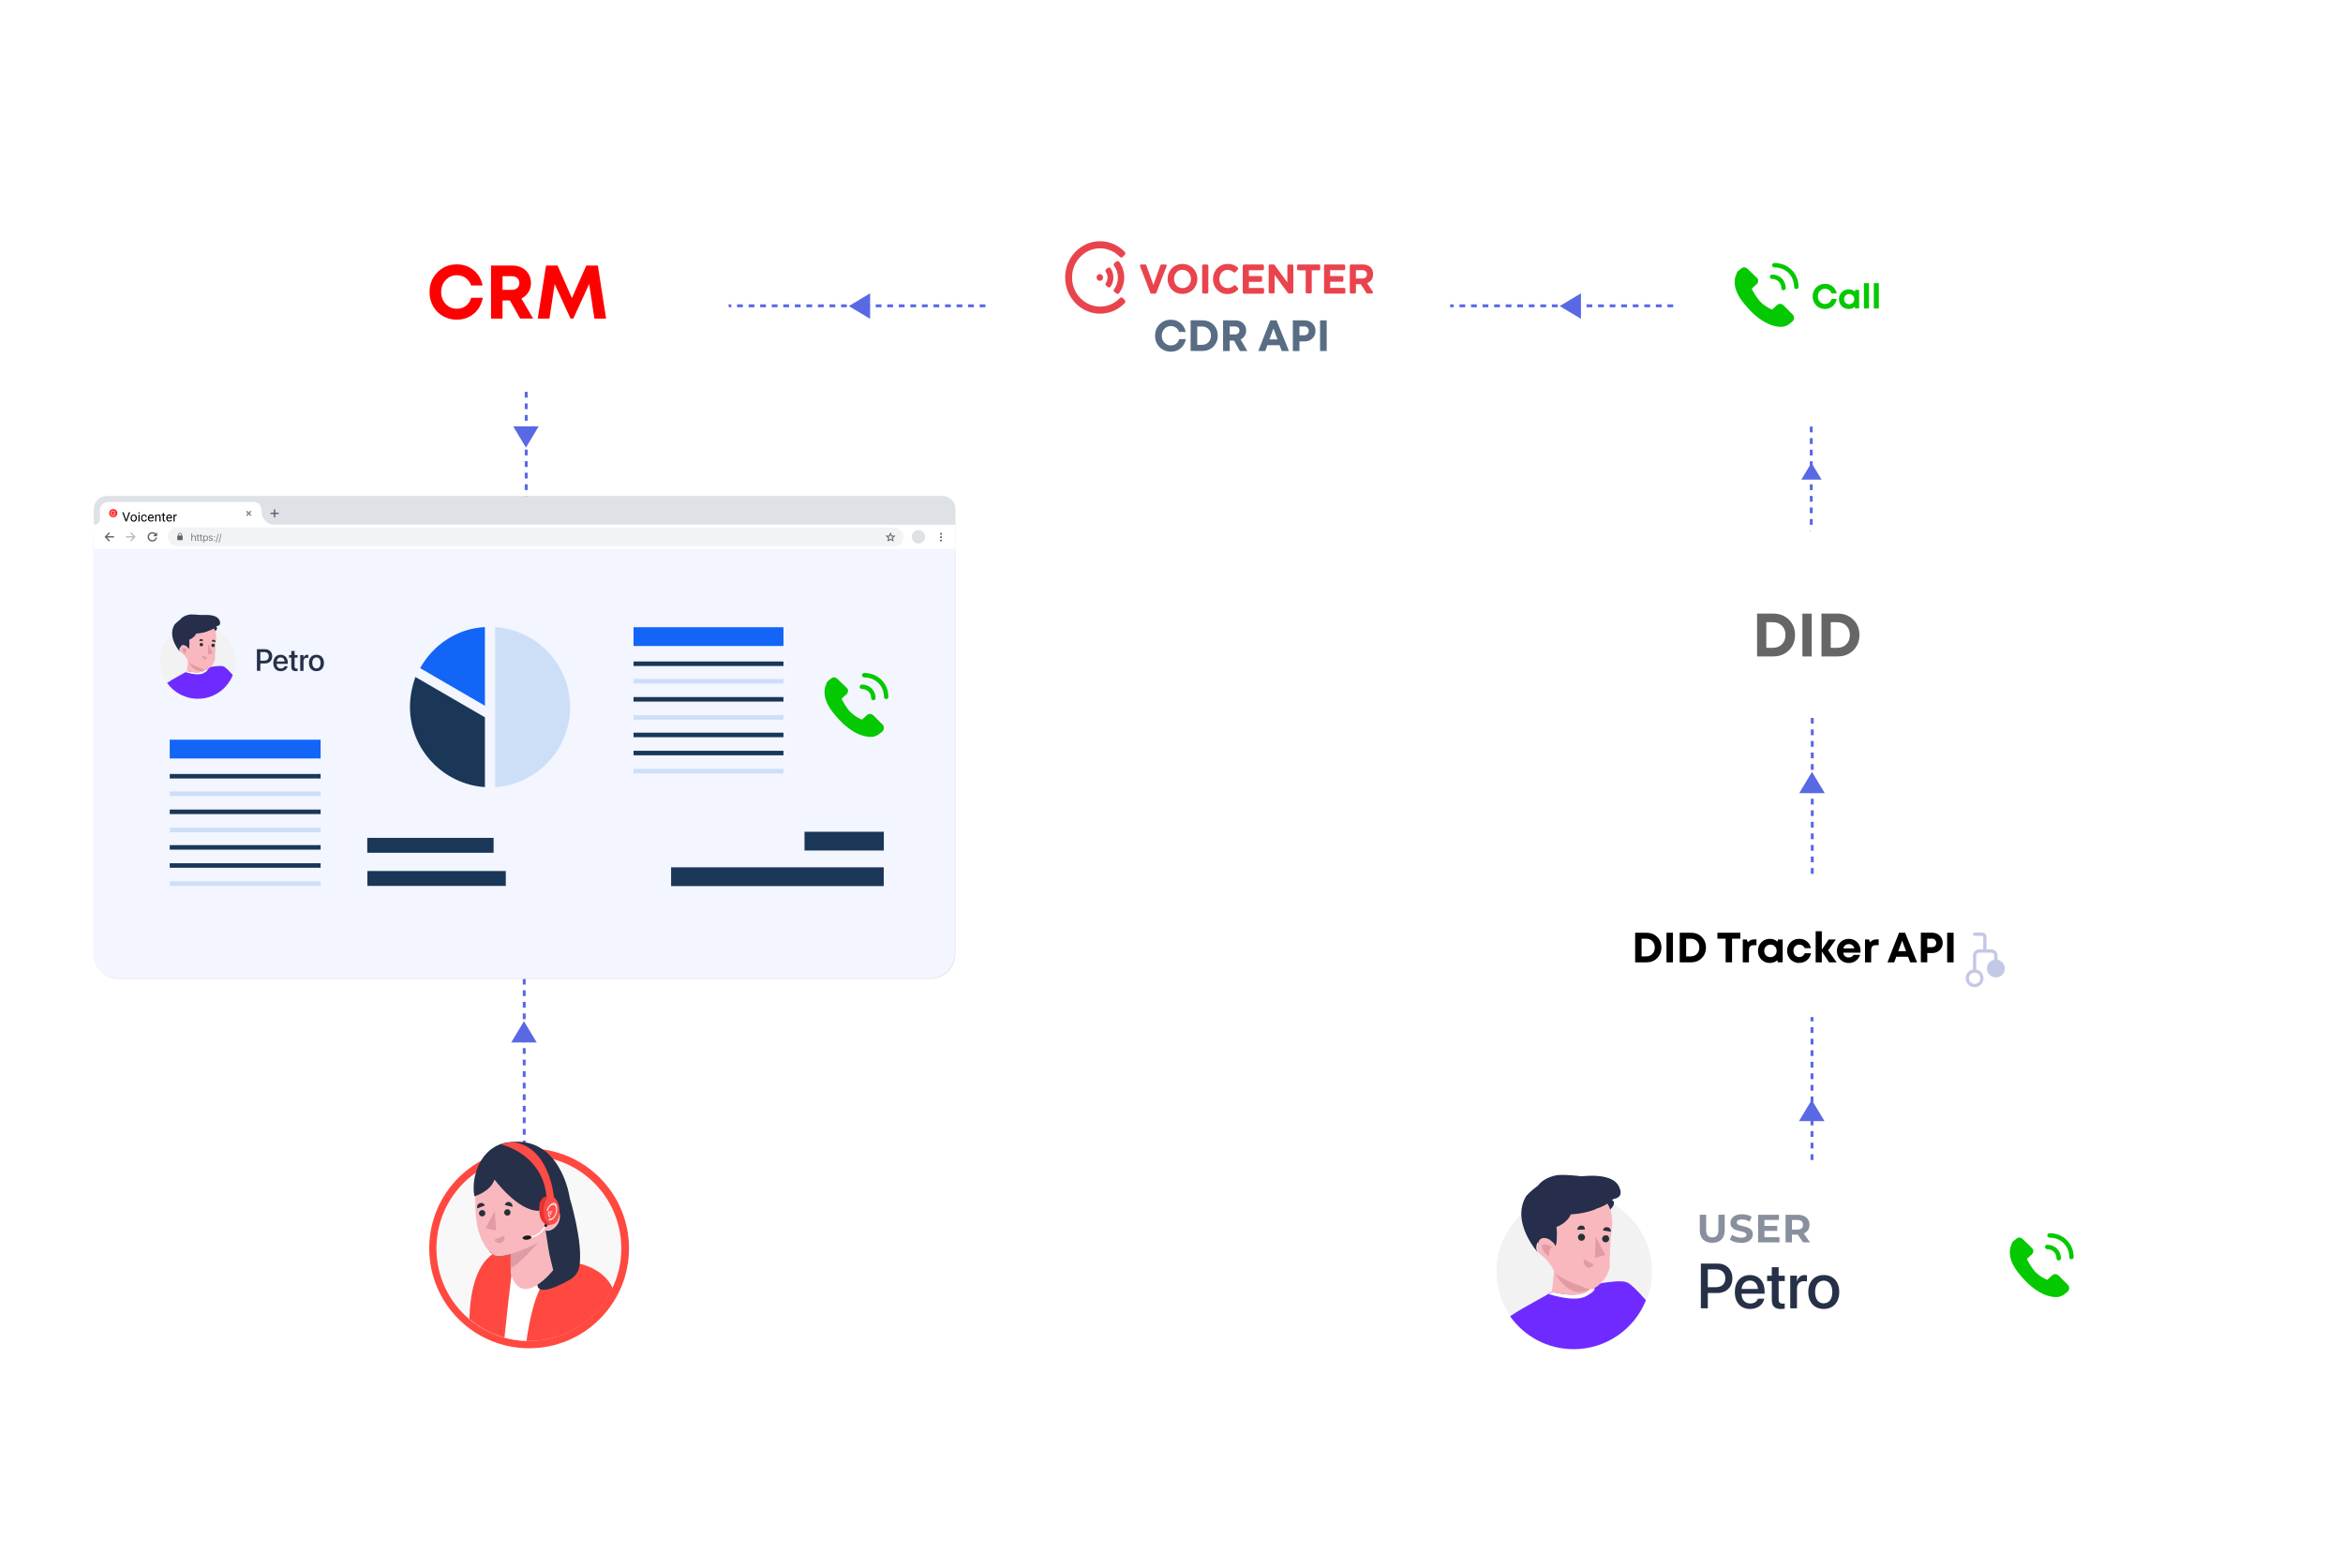 <?xml version="1.0" encoding="UTF-8"?>
<svg id="Layer_1" data-name="Layer 1" xmlns="http://www.w3.org/2000/svg" xmlns:xlink="http://www.w3.org/1999/xlink" viewBox="0 0 539.47 361.07">
  <defs>
    <style>
      .cls-1, .cls-2, .cls-3 {
        fill: none;
      }

      .cls-1, .cls-4 {
        stroke: #c3c8e6;
        stroke-linecap: round;
        stroke-linejoin: round;
        stroke-width: .75px;
      }

      .cls-5 {
        fill: #f3f5ff;
      }

      .cls-6 {
        fill: #f7e1e1;
      }

      .cls-7 {
        fill: #f2f2f2;
      }

      .cls-8 {
        fill: #f9f8f8;
      }

      .cls-9 {
        fill: #f9b8be;
      }

      .cls-10 {
        fill: #ff4940;
      }

      .cls-11 {
        fill: #ff2727;
      }

      .cls-12 {
        fill: #e9444d;
      }

      .cls-13, .cls-14, .cls-15, .cls-16, .cls-17, .cls-18, .cls-19 {
        fill: #fff;
      }

      .cls-20 {
        fill: #f1f3f4;
      }

      .cls-21 {
        fill: red;
      }

      .cls-22 {
        fill: #fd9291;
      }

      .cls-23 {
        fill: #e8342f;
      }

      .cls-24 {
        fill: #fd4b47;
      }

      .cls-25 {
        fill: #666;
      }

      .cls-26 {
        fill: #babcbe;
      }

      .cls-27 {
        fill: #cddff7;
      }

      .cls-28 {
        fill: #dee1e6;
      }

      .cls-29 {
        fill: #e09ba5;
      }

      .cls-30 {
        fill: #1265f6;
      }

      .cls-31 {
        fill: #415875;
      }

      .cls-32, .cls-33 {
        fill: #04c900;
      }

      .cls-34, .cls-35 {
        fill: #1b1819;
      }

      .cls-36 {
        fill: #1a3757;
      }

      .cls-37 {
        fill: #6f2bff;
      }

      .cls-38 {
        fill: #888f9d;
      }

      .cls-39 {
        fill: #263238;
      }

      .cls-40 {
        fill: #263049;
      }

      .cls-41 {
        fill: #263148;
      }

      .cls-42 {
        fill: #341603;
      }

      .cls-43 {
        fill: #262e4b;
      }

      .cls-44 {
        fill: #5969e4;
      }

      .cls-45, .cls-46 {
        fill: #5f6368;
      }

      .cls-47 {
        fill: #787b80;
      }

      .cls-48 {
        fill: rgba(95, 99, 104, .8);
      }

      .cls-35 {
        isolation: isolate;
        opacity: .2;
      }

      .cls-2 {
        stroke: #fff;
        stroke-miterlimit: 10;
        stroke-width: .32px;
      }

      .cls-3 {
        stroke: #5969e4;
        stroke-dasharray: 0 0 1.33 1.33;
        stroke-width: .67px;
      }

      .cls-49 {
        filter: url(#drop-shadow-1);
      }

      .cls-14 {
        filter: url(#drop-shadow-5);
      }

      .cls-15 {
        filter: url(#drop-shadow-7);
      }

      .cls-16 {
        filter: url(#drop-shadow-4);
      }

      .cls-17 {
        filter: url(#drop-shadow-6);
      }

      .cls-18 {
        filter: url(#drop-shadow-2);
      }

      .cls-19 {
        filter: url(#drop-shadow-3);
      }

      .cls-50 {
        opacity: .73;
      }

      .cls-46, .cls-33 {
        fill-rule: evenodd;
      }

      .cls-4 {
        fill: #c3c8e6;
      }
    </style>
    <filter id="drop-shadow-1" filterUnits="userSpaceOnUse">
      <feOffset dx="0" dy="0"/>
      <feGaussianBlur result="blur" stdDeviation="9"/>
      <feFlood flood-color="#110101" flood-opacity=".18"/>
      <feComposite in2="blur" operator="in"/>
      <feComposite in="SourceGraphic"/>
    </filter>
    <filter id="drop-shadow-2" filterUnits="userSpaceOnUse">
      <feOffset dx="0" dy="0"/>
      <feGaussianBlur result="blur-2" stdDeviation="9"/>
      <feFlood flood-color="#110101" flood-opacity=".18"/>
      <feComposite in2="blur-2" operator="in"/>
      <feComposite in="SourceGraphic"/>
    </filter>
    <filter id="drop-shadow-3" filterUnits="userSpaceOnUse">
      <feOffset dx="0" dy="0"/>
      <feGaussianBlur result="blur-3" stdDeviation="9"/>
      <feFlood flood-color="#110101" flood-opacity=".18"/>
      <feComposite in2="blur-3" operator="in"/>
      <feComposite in="SourceGraphic"/>
    </filter>
    <filter id="drop-shadow-4" filterUnits="userSpaceOnUse">
      <feOffset dx="0" dy="0"/>
      <feGaussianBlur result="blur-4" stdDeviation="5"/>
      <feFlood flood-color="#110101" flood-opacity=".16"/>
      <feComposite in2="blur-4" operator="in"/>
      <feComposite in="SourceGraphic"/>
    </filter>
    <filter id="drop-shadow-5" filterUnits="userSpaceOnUse">
      <feOffset dx="0" dy="0"/>
      <feGaussianBlur result="blur-5" stdDeviation="5"/>
      <feFlood flood-color="#110101" flood-opacity=".16"/>
      <feComposite in2="blur-5" operator="in"/>
      <feComposite in="SourceGraphic"/>
    </filter>
    <filter id="drop-shadow-6" filterUnits="userSpaceOnUse">
      <feOffset dx="0" dy="0"/>
      <feGaussianBlur result="blur-6" stdDeviation="9"/>
      <feFlood flood-color="#110101" flood-opacity=".18"/>
      <feComposite in2="blur-6" operator="in"/>
      <feComposite in="SourceGraphic"/>
    </filter>
    <filter id="drop-shadow-7" filterUnits="userSpaceOnUse">
      <feOffset dx="0" dy="0"/>
      <feGaussianBlur result="blur-7" stdDeviation="5"/>
      <feFlood flood-color="#110101" flood-opacity=".16"/>
      <feComposite in2="blur-7" operator="in"/>
      <feComposite in="SourceGraphic"/>
    </filter>
  </defs>
  <g>
    <path class="cls-3" d="M226.9,70.41h-87.34"/>
    <path class="cls-44" d="M200.34,73.41l-4.9-2.94,4.9-2.94v5.88Z"/>
  </g>
  <g>
    <path class="cls-3" d="M417.27,209.17v-46.02"/>
    <path class="cls-44" d="M414.27,182.61l2.94-4.9,2.94,4.9h-5.88Z"/>
  </g>
  <g>
    <path class="cls-3" d="M390.57,70.41h-87.34"/>
    <path class="cls-44" d="M364.01,73.41l-4.9-2.94,4.9-2.94v5.88Z"/>
  </g>
  <g>
    <path class="cls-3" d="M417.04,131.47v-51.97"/>
    <path class="cls-44" d="M419.41,110.43l-2.33-3.88-2.33,3.88h4.66Z"/>
  </g>
  <g>
    <path class="cls-3" d="M121.16,71.6v87.34"/>
    <path class="cls-44" d="M118.16,98.16l2.94,4.9,2.94-4.9h-5.88Z"/>
  </g>
  <g>
    <path class="cls-3" d="M120.7,266.58V134.69"/>
    <path class="cls-44" d="M117.7,240.02l2.94-4.9,2.94,4.9h-5.88Z"/>
  </g>
  <g>
    <path class="cls-3" d="M417.21,277.72v-48.04"/>
    <path class="cls-44" d="M414.21,258.13l2.94-4.9,2.94,4.9h-5.88Z"/>
  </g>
  <g>
    <circle class="cls-10" cx="121.83" cy="287.42" r="23"/>
    <g>
      <path class="cls-8" d="M143.06,287.44c0,3.28-.74,6.39-2.06,9.15-3.42,7.19-10.74,12.15-19.22,12.15-.23,0-.45,0-.67-.01-1.74-.05-3.44-.32-5.05-.76-3.01-.84-5.75-2.32-8.07-4.29-4.59-3.91-7.5-9.73-7.5-16.24,0-7.21,3.58-13.59,9.07-17.44,3.2-2.26,7.05-3.65,11.22-3.85h0c.33-.01,.66-.02,.99-.02,.73,0,1.46,.04,2.18,.11,1.17,.12,2.31,.34,3.42,.64h0c9.03,2.46,15.68,10.73,15.68,20.56Z"/>
      <path class="cls-10" d="M141.09,296.59c-3.42,7.19-10.74,12.15-19.22,12.15-.23,0-.45,0-.67-.01-1.74-.05-3.44-.32-5.05-.76-3.01-.84-5.75-2.32-8.07-4.29,.14-5.68,1.29-12.13,5.36-14.95h0c.32-.24,.67-.43,1.03-.61l3.2,.47,.27,.04h.11s.29,.06,.29,.06l1.07,.15,.48,.08,.97,.14,.34,.05,3.56,.52,1.94,.29,.13,.02,3.88,.57s1.21,.04,2.85,.46c2.46,.62,5.88,2.12,7.51,5.62Z"/>
      <path class="cls-13" d="M125.52,294.86c-.43,.5-.83,1.15-1.21,1.9-1.37,2.74-2.37,7.02-3.11,11.98-1.74-.05-3.44-.32-5.05-.76,.57-5.58,1.16-10.66,1.62-14.5,.02-.15,.04-.3,.05-.45h0c.05-.41,.1-.8,.15-1.17,.15-1.24,.28-2.3,.39-3.16,0-.04,0-.08,.02-.13,0-.03,0-.05,0-.08,.09-.69,.15-1.24,.2-1.62,.05-.39,.08-.59,.08-.59l.3,.38,.83,1.04,.18,.22,.91,1.14,.17,.22,2.44,3.05,.57,.71h0s1.29,1.61,1.29,1.61l.17,.21Z"/>
      <path class="cls-40" d="M131.19,275.83s3.18,10.44,2.2,15.8c-.11,.61-.36,1.19-.72,1.7-.36,.51-.83,.93-1.37,1.24-2.35,1.36-7.35,3.9-7.59,1.24-.33-3.49,3.42-10.47,.94-19.52-2.48-9.05,6.55-.46,6.55-.46Z"/>
      <path class="cls-42" d="M112.68,288.12c.61,.65,1.17,.98,1.52,1.07,.69,.19,2.06-.07,3.41-.44v2.24s0,.6,0,.6l-.04,1.48c.46-.14,.93-.29,1.34-.42,.72-.25,1.22-.45,1.22-.45l-.55-5.96-.1-1.07-6.95,2.16c.05-.01,.1,.25,.15,.79Z"/>
      <path class="cls-9" d="M117.57,293.13c2.52,8.58,9.8-.69,9.8-.69l-.02-.11-.28-1.15-.5-2.03-.97-3.91-.02-.11v-.05s-.5-1.98-.5-1.98l-1.18,.66-4.27,2.46-.2,.09-1.82,1.06v.05s-.01,.17-.01,.17v.33s0,.77,0,.77v2.24s0,.6,0,.6l-.04,1.48,.02,.11Z"/>
      <path class="cls-35" d="M118.32,286.26s-.85-.44-1.47,.01h1.47Z"/>
      <path class="cls-9" d="M112.68,288.12c.62,.65,1.17,.98,1.52,1.07,.69,.19,2.06-.07,3.41-.44,.62-.17,1.29-.36,1.81-.51l-.57,4.42-.03,.12,8.14-.8-.43-2.81-.91-5.86s.95,.4,2.11-.65c1.53-1.39,1.62-3.75,.16-4.84-.9-.7-3.25-.74-3.78,1.33,0,0,.6-6.79-3.34-8.54-3.99-1.74-8.91,1.83-9.59,0-1.25,.9-2.25,3.33-1.52,10.23,.47,3.84,1.88,6.08,3.04,7.28Z"/>
      <path class="cls-39" d="M116.09,279.21c.01,.14,.07,.28,.15,.39,.09,.11,.21,.2,.34,.24,.14,.05,.28,.05,.42,.02,.14-.04,.26-.11,.36-.22,.1-.11,.16-.24,.18-.38,.02-.14,0-.28-.06-.42-.06-.13-.15-.24-.27-.32-.12-.08-.26-.12-.4-.11-.1,0-.2,.03-.29,.07-.09,.04-.17,.1-.24,.18-.07,.07-.12,.16-.15,.26-.03,.09-.05,.19-.04,.29Z"/>
      <path class="cls-29" d="M116.07,284.51l-2.22,.92c.12,.29,.35,.53,.64,.66,.29,.13,.62,.14,.91,.03,.3-.12,.54-.36,.67-.66,.13-.3,.13-.64,0-.94Z"/>
      <path class="cls-39" d="M109.9,278.22l1.73-.66c-.04-.11-.1-.22-.17-.31-.08-.09-.17-.16-.28-.21-.11-.05-.22-.08-.34-.08-.12,0-.24,.02-.35,.06-.12,.04-.23,.1-.32,.18-.1,.08-.17,.18-.23,.29-.05,.11-.09,.23-.09,.36,0,.12,.01,.25,.06,.37Z"/>
      <path class="cls-39" d="M118.01,277.86l-1.77-.42c.02-.12,.06-.23,.13-.33,.07-.1,.15-.19,.25-.25,.1-.07,.21-.11,.33-.13,.12-.02,.24-.01,.35,.02,.23,.07,.43,.23,.56,.43,.13,.21,.18,.45,.15,.69Z"/>
      <path class="cls-39" d="M110.29,279.4c.01,.14,.07,.28,.15,.39,.09,.11,.21,.2,.34,.24,.14,.05,.28,.05,.42,.02,.14-.04,.26-.11,.36-.22,.1-.11,.16-.24,.18-.38,.02-.14,0-.29-.06-.42-.06-.13-.15-.24-.27-.32-.12-.08-.26-.12-.4-.11-.1,0-.2,.03-.29,.07-.09,.04-.17,.1-.24,.18-.07,.07-.12,.16-.15,.26-.03,.09-.05,.19-.04,.29Z"/>
      <path class="cls-29" d="M113.94,278.81l.26,4.48-2.39-.52,2.13-3.96Z"/>
      <path class="cls-29" d="M117.55,288.73s6.28-1.97,7.04-3.38c0,0-4.9,5.75-7.02,6.65l-.03-3.27Z"/>
      <path class="cls-2" d="M125.91,281.61s-1.11,3.24-4.4,3.27"/>
      <path class="cls-34" d="M126.11,281.46h-.49s-.34,.84-.34,.84l.46,.27,.52-.7-.15-.42Z"/>
      <path class="cls-34" d="M120.34,285.06c-.03-.27,.4-.53,.96-.59,.56-.06,1.03,.11,1.06,.37,.03,.26-.4,.53-.96,.59-.56,.06-1.04-.11-1.06-.37Z"/>
      <path class="cls-40" d="M113.85,271.56s5.31,7.24,10.13,7.21l7.21-2.94s-2.02-14.87-14.51-12.77c-6.14,1.03-8.31,8.04-7.45,12.38,0,0,3.73-1.07,4.63-3.87Z"/>
      <path class="cls-24" d="M125.53,276.47c-.67,1.31-.51,3.34,.27,4.56,.83,1.21,2.01,1.14,2.62-.17,.62-1.31,.51-3.34-.27-4.56-.77-1.21-1.95-1.14-2.62,.17Z"/>
      <path class="cls-23" d="M124.35,280.1v-.11c-.07-.17-.11-.35-.12-.53l-.02-.16-.05-.43v-.11c-.03-.16,0-.38-.02-.54v-.11c-.02-.11,.03-.17,.02-.27,0-.05,.04-.17,.03-.22v-.05s-.01-.05-.01-.05c-.01-.11,.04-.17,.03-.27,0-.05,.04-.17,.03-.22v-.05c-.01-.05,.04-.06,.04-.11,0-.05,.04-.11,.09-.17,.05-.06,.04-.11,.09-.17l.05-.06,.05-.06c.05-.06,.04-.11,.09-.12,0-.05,.05-.06,.04-.11l.05-.06,.1-.12s.01,0,.02,0c0,0,.01,0,.02-.01,0,0,0-.01,0-.02,0,0,0-.01,0-.02l.05-.06s.06-.08,.1-.12h.05s.06-.08,.1-.12h.05c.05-.01,.1-.07,.15-.08h.05s.05-.01,.05-.01l.27-.03,1.02-.05-.27,.03h-.05c-.05,.01-.1,.07-.15,.08h-.05s-.01,0-.02,.01c0,0-.01,0-.02,.01,0,0,0,.01,0,.02,0,0,0,.01,0,.02-.05,0-.05,.06-.1,.06,0,0-.01,0-.02,0,0,0-.01,0-.02,.01,0,0,0,.01,0,.02,0,0,0,.01,0,.02-.05,0-.05,.06-.1,.12l-.05,.06-.14,.18c-.05,.06-.1,.12-.09,.17-.05,.06-.09,.17-.14,.23-.09,.17-.13,.34-.22,.51-.04,.17-.07,.33-.1,.55v.05c-.03,.17-.01,.33-.05,.49v.11c-.01,.18-.01,.36,.01,.54v.11s.06,.43,.06,.43l.02,.16c.02,.16,.09,.37,.11,.53v.11c.08,.15,.09,.26,.16,.42,0,.04,.03,.08,.06,.1,.07,.16,.16,.32,.26,.46,.15,.25,.37,.45,.62,.59,.25,.14,.54,.21,.83,.21l-1.08,.14c-.48,.05-.94-.28-1.39-.88-.07-.15-.19-.3-.26-.46-.01-.04-.03-.08-.07-.1-.03-.16-.08-.32-.16-.47Z"/>
      <path class="cls-24" d="M126.56,279.65l.23,.08-.23-.08Z"/>
      <path class="cls-24" d="M126.55,280.57l-.22-.08h-.05s.22,.09,.22,.09c0,0,.05-.06,.05,0Z"/>
      <path class="cls-24" d="M126.5,280.58l-.22-.08-.05,.06,.22,.08s0-.01,0-.02c0,0,0-.01,0-.02,0,0,0-.01,.02-.01,0,0,.01,0,.02,0Z"/>
      <path class="cls-24" d="M126.45,280.64l-.22-.03-.04,.11,.23,.08,.04-.17Z"/>
      <path class="cls-24" d="M126.41,280.8l-.23-.08c-.05,.06,.01,.11,.02,.16l.23,.08s-.02-.02-.03-.03c0-.01-.01-.03-.02-.04,0-.02,0-.03,0-.05,0-.01,.01-.03,.03-.04Z"/>
      <path class="cls-24" d="M126.3,280.22l.23,.08-.23-.08Z"/>
      <path class="cls-6" d="M127.01,278.8c-.06,.08-.09,.18-.08,.28,.01,.11,.07,.1,.17,.04,.06-.08,.09-.18,.08-.28-.01-.11-.07-.1-.17-.04Z"/>
      <path class="cls-6" d="M126.63,278.78s-.04,.07-.04,.11c-.07,.33-.03,.7,.2,.84h.05s.05-.06,.05-.06l.04-.11v-.11s-.02-.05-.02-.05c-.06-.07-.1-.16-.12-.25-.02-.09-.02-.19,0-.28v-.05s-.07-.05-.07-.05h-.11Z"/>
      <path class="cls-6" d="M126.25,278.77s-.04,.07-.04,.11c-.08,.28-.09,.58-.02,.86,.08,.26,.16,.47,.33,.56h.05s.05-.06,.05-.06l.04-.11v-.11s-.02-.05-.02-.05c-.07-.04-.13-.1-.17-.17-.04-.07-.07-.15-.08-.23-.04-.22-.03-.44,.04-.65v-.05s-.07-.05-.07-.05l-.11-.04h0Z"/>
      <path class="cls-22" d="M126.69,277.27l-.23-.08,.23,.08Z"/>
      <path class="cls-24" d="M125.93,278.75l-.17-.09,.06,.05,.22,.03h-.11Z"/>
      <path class="cls-6" d="M126.69,277.32c-.37,.35-.64,.79-.78,1.27-.05,.06,.01,.11,.02,.16l.11,.04h.05s.05-.06,.05-.06c.12-.38,.32-.74,.59-1.03,.54-.49,1.15-.34,1.28,.4,.13,.74-.14,1.74-.73,2.23-.3,.25-.56,.33-.78,.24h-.05s-.05,.06-.05,.06l-.04,.17c-.05,.06,.01,.11,.02,.16,.18,.04,.36,.02,.54-.03,.17-.06,.33-.16,.45-.29,.36-.36,.63-.8,.78-1.29,.15-.48,.19-1,.11-1.5-.1-.96-.83-1.21-1.56-.54h0Z"/>
      <path class="cls-24" d="M127.56,275.82s-.89-12.01-9.71-12.91l-2.63,.53s10.18,2.13,10.67,12.91l1.67-.53Z"/>
    </g>
  </g>
  <g>
    <path class="cls-28" d="M21.6,117.17c0-1.65,1.34-2.98,2.98-2.98H217.01c1.65,0,2.98,1.34,2.98,2.98v102.46c0,3.17-2.57,5.75-5.75,5.75H27.34c-3.17,0-5.75-2.57-5.75-5.75V117.17Z"/>
    <path class="cls-5" d="M21.44,124.5c0-1.65,1.34-2.98,2.98-2.98H216.89c1.65,0,2.98,1.34,2.98,2.98v94.99c0,3.17-2.57,5.75-5.75,5.75H27.19c-3.17,0-5.75-2.57-5.75-5.75V124.5Z"/>
    <path class="cls-45" d="M63.37,117.27h-.31v.77h-.77v.31h.77v.77h.31v-.77h.78v-.31h-.78v-.77Z"/>
    <path class="cls-13" d="M21.6,120.82c.79,0,1.43-.64,1.43-1.43v-1.96c0-1.03,.84-1.86,1.87-1.86H58.36c1.03,0,1.87,.84,1.87,1.86v.4c0,1.65,1.34,2.98,2.98,2.98H220v5.56H21.6v-5.56Z"/>
    <path class="cls-45" d="M216.9,122.91c0,.13-.1,.23-.23,.23s-.23-.1-.23-.23,.1-.23,.23-.23,.23,.1,.23,.23Z"/>
    <path class="cls-45" d="M216.9,123.68c0,.13-.1,.23-.23,.23s-.23-.1-.23-.23,.1-.23,.23-.23,.23,.1,.23,.23Z"/>
    <path class="cls-45" d="M216.66,124.68c.13,0,.23-.1,.23-.23s-.1-.23-.23-.23-.23,.1-.23,.23,.1,.23,.23,.23Z"/>
    <ellipse class="cls-28" cx="211.47" cy="123.6" rx="1.55" ry="1.54"/>
    <rect class="cls-20" x="38.65" y="121.44" width="169.42" height="4.32" rx="2.16" ry="2.16"/>
    <path class="cls-46" d="M205.04,122.52l.32,.79h.84l-.63,.59,.21,.78-.74-.39-.74,.39,.21-.78-.63-.59h.84l.32-.79Zm0,.6l-.16,.41h-.45l.34,.31-.11,.42,.39-.21,.39,.21-.11-.42,.34-.31h-.45l-.16-.41Z"/>
    <path class="cls-47" d="M44.06,124.53h.2v-.7c0-.21,.13-.35,.33-.35,.19,0,.29,.12,.29,.31v.74h.2v-.78c0-.27-.16-.45-.43-.45-.19,0-.31,.07-.39,.21h0v-.68h-.2v1.7Z"/>
    <path class="cls-47" d="M45.41,123.04v.27h-.17v.16h.17v.74c0,.23,.09,.33,.31,.33,.05,0,.1,0,.13,0v-.17s-.06,0-.08,0c-.1,0-.15-.05-.15-.16v-.73h.24v-.16h-.24v-.27h-.2Z"/>
    <path class="cls-47" d="M46.13,123.04v.27h-.17v.16h.17v.74c0,.23,.09,.33,.31,.33,.05,0,.1,0,.13,0v-.17s-.06,0-.08,0c-.11,0-.15-.05-.15-.16v-.73h.24v-.16h-.24v-.27h-.2Z"/>
    <path class="cls-47" d="M47.38,123.3c-.17,0-.33,.08-.4,.21h0v-.2h-.19v1.63h.2v-.61h0c.08,.13,.22,.21,.39,.21,.31,0,.52-.25,.52-.62s-.21-.62-.52-.62Zm-.04,1.07c-.21,0-.36-.18-.36-.45s.14-.45,.36-.45,.36,.18,.36,.45-.14,.45-.36,.45Z"/>
    <path class="cls-47" d="M48.09,123.66c0,.16,.1,.27,.32,.33l.21,.05c.14,.04,.19,.08,.19,.17,0,.11-.1,.18-.27,.18s-.27-.07-.29-.19h-.2c.02,.21,.21,.35,.47,.35,.28,0,.48-.15,.48-.36,0-.18-.09-.26-.34-.33l-.19-.05c-.14-.04-.21-.09-.21-.17,0-.11,.1-.18,.25-.18s.25,.07,.26,.19h.19c0-.2-.2-.35-.45-.35-.27,0-.45,.14-.45,.35Z"/>
    <path class="cls-47" d="M49.39,124.55c.07,0,.13-.06,.13-.13s-.06-.13-.13-.13-.13,.06-.13,.13,.06,.13,.13,.13Zm0-.83c.07,0,.13-.06,.13-.13s-.06-.13-.13-.13-.13,.06-.13,.13,.06,.13,.13,.13Z"/>
    <path class="cls-47" d="M49.85,124.91l.5-2.01h-.17l-.5,2.01h.17Z"/>
    <path class="cls-47" d="M50.52,124.91l.5-2.01h-.17l-.5,2.01h.17Z"/>
    <path class="cls-46" d="M41.9,123.3c.09,0,.15,.07,.15,.15v.77c0,.08-.07,.15-.15,.15h-.93c-.09,0-.15-.07-.15-.15v-.77c0-.08,.07-.15,.15-.15v-.15c0-.26,.21-.46,.47-.46s.47,.21,.47,.46v.15Zm-.78,0h.62v-.15c0-.17-.14-.31-.31-.31s-.31,.14-.31,.31v.15Z"/>
    <path class="cls-45" d="M35.08,124.38c.37,0,.69-.26,.76-.62h.31c-.08,.52-.53,.93-1.07,.93-.6,0-1.09-.48-1.09-1.08s.49-1.08,1.09-1.08c.3,0,.57,.12,.77,.32l.32-.32v.93h-.93l.39-.39c-.14-.14-.33-.23-.55-.23-.43,0-.78,.35-.78,.77s.35,.77,.78,.77Z"/>
    <path class="cls-26" d="M30.18,122.52l-.21,.22,.68,.71h-1.61v.31h1.61l-.68,.71,.21,.22,1.03-1.08-1.03-1.08Z"/>
    <path class="cls-45" d="M25.11,122.52l.21,.22-.68,.71h1.61v.31h-1.61l.68,.71-.21,.22-1.03-1.08,1.03-1.08Z"/>
    <path class="cls-48" d="M56.86,117.58l-.21,.21,.41,.41-.41,.41,.21,.21,.41-.41,.41,.41,.21-.21-.41-.41,.41-.41-.21-.21-.41,.41-.41-.41Z"/>
    <path d="M29.03,119.75l.63-1.8h.3l-.79,2.12h-.22l.07-.32Zm-.58-1.8l.62,1.8,.08,.32h-.22l-.78-2.12h.3Zm1.62,1.35v-.03c0-.11,.02-.22,.05-.32,.03-.1,.08-.18,.14-.25,.06-.07,.14-.13,.23-.17,.09-.04,.19-.06,.3-.06s.21,.02,.3,.06c.09,.04,.17,.1,.23,.17,.06,.07,.11,.16,.14,.25,.03,.1,.05,.2,.05,.32v.03c0,.11-.02,.22-.05,.32-.03,.1-.08,.18-.14,.26-.06,.07-.14,.13-.23,.17-.09,.04-.19,.06-.3,.06s-.21-.02-.3-.06c-.09-.04-.16-.1-.23-.17-.06-.07-.11-.16-.14-.26-.03-.1-.05-.2-.05-.32Zm.27-.03v.03c0,.08,0,.15,.03,.22,.02,.07,.05,.13,.08,.18,.04,.05,.08,.1,.14,.13,.06,.03,.12,.05,.2,.05s.14-.02,.19-.05c.06-.03,.1-.07,.14-.13,.04-.05,.06-.11,.08-.18,.02-.07,.03-.14,.03-.22v-.03c0-.08,0-.15-.03-.22-.02-.07-.05-.13-.08-.19-.04-.05-.08-.1-.14-.13-.05-.03-.12-.05-.2-.05s-.14,.02-.2,.05c-.06,.03-.1,.07-.14,.13-.04,.05-.06,.11-.08,.19-.02,.07-.03,.14-.03,.22Zm1.8-.77v1.58h-.27v-1.58h.27Zm-.29-.42s.01-.08,.04-.11c.03-.03,.07-.05,.12-.05s.09,.02,.12,.05c.03,.03,.04,.07,.04,.11s-.01,.08-.04,.11c-.03,.03-.07,.04-.12,.04s-.09-.02-.12-.04c-.03-.03-.04-.07-.04-.11Zm1.35,1.8c.06,0,.12-.01,.18-.04,.05-.03,.1-.06,.13-.11,.04-.05,.06-.1,.06-.16h.26c0,.09-.04,.18-.1,.26-.06,.08-.13,.14-.23,.19-.09,.05-.2,.07-.31,.07-.12,0-.22-.02-.31-.06-.09-.04-.16-.1-.22-.17-.06-.07-.1-.16-.13-.25-.03-.09-.04-.2-.04-.3v-.06c0-.11,.01-.21,.04-.3,.03-.09,.07-.18,.13-.25,.06-.07,.13-.13,.22-.17,.09-.04,.19-.06,.31-.06s.23,.03,.32,.08c.09,.05,.16,.12,.22,.2,.05,.09,.08,.18,.09,.29h-.26c0-.07-.02-.12-.06-.18-.03-.05-.07-.09-.13-.13s-.12-.05-.19-.05c-.08,0-.15,.02-.21,.05-.06,.03-.1,.08-.13,.13-.03,.05-.06,.11-.07,.18-.01,.07-.02,.13-.02,.2v.06c0,.07,0,.14,.02,.2,.01,.07,.04,.13,.07,.18,.03,.05,.08,.1,.13,.13,.06,.03,.13,.05,.21,.05Zm1.59,.22c-.11,0-.21-.02-.3-.06-.09-.04-.16-.09-.23-.16-.06-.07-.11-.15-.15-.24s-.05-.2-.05-.31v-.06c0-.13,.02-.24,.06-.34,.04-.1,.09-.19,.15-.26,.06-.07,.14-.12,.22-.16,.08-.04,.17-.05,.26-.05,.11,0,.21,.02,.29,.06,.08,.04,.15,.09,.2,.16,.05,.07,.09,.15,.12,.24,.03,.09,.04,.2,.04,.31v.12h-1.18v-.22h.91v-.02c0-.07-.02-.14-.04-.2-.02-.07-.06-.12-.12-.16-.05-.04-.13-.06-.22-.06-.06,0-.12,.01-.17,.04-.05,.02-.1,.06-.13,.11-.04,.05-.07,.11-.09,.18-.02,.07-.03,.16-.03,.25v.06c0,.07,.01,.14,.03,.21,.02,.07,.05,.12,.09,.17,.04,.05,.09,.09,.15,.12,.06,.03,.12,.04,.2,.04,.1,0,.18-.02,.24-.06s.12-.09,.17-.16l.16,.13c-.03,.05-.08,.1-.13,.15-.05,.05-.12,.08-.19,.11-.08,.03-.17,.04-.27,.04Zm1.2-1.27v1.24h-.27v-1.58h.26v.34Zm-.05,.39h-.11c0-.11,.02-.21,.05-.3,.03-.09,.08-.17,.13-.24,.06-.07,.12-.12,.2-.16,.08-.04,.17-.06,.26-.06,.08,0,.15,.01,.21,.03,.06,.02,.11,.05,.16,.1,.05,.05,.08,.11,.1,.18,.02,.07,.04,.16,.04,.26v1.03h-.27v-1.04c0-.08-.01-.15-.04-.2-.02-.05-.06-.09-.11-.11-.05-.02-.1-.04-.17-.04s-.13,.01-.18,.04c-.05,.03-.1,.07-.14,.12-.04,.05-.07,.11-.09,.17-.02,.06-.03,.13-.03,.2Zm2.1-.73v.21h-.85v-.21h.85Zm-.56-.38h.27v1.57c0,.05,0,.09,.02,.12s.04,.05,.06,.05c.03,0,.05,.01,.08,.01,.02,0,.05,0,.07,0,.03,0,.04,0,.06-.01v.22s-.05,.01-.08,.02c-.03,0-.08,.01-.12,.01-.07,0-.13-.01-.18-.04-.06-.03-.1-.07-.13-.13-.03-.06-.05-.15-.05-.25v-1.57Zm1.53,1.99c-.11,0-.21-.02-.3-.06-.09-.04-.17-.09-.23-.16-.06-.07-.11-.15-.15-.24s-.05-.2-.05-.31v-.06c0-.13,.02-.24,.06-.34,.04-.1,.09-.19,.15-.26,.07-.07,.14-.12,.22-.16,.08-.04,.17-.05,.26-.05,.11,0,.21,.02,.29,.06,.08,.04,.15,.09,.2,.16,.05,.07,.09,.15,.12,.24,.03,.09,.04,.2,.04,.31v.12h-1.18v-.22h.91v-.02c0-.07-.02-.14-.04-.2-.02-.07-.06-.12-.12-.16-.05-.04-.13-.06-.22-.06-.06,0-.12,.01-.17,.04-.05,.02-.1,.06-.13,.11s-.07,.11-.09,.18c-.02,.07-.03,.16-.03,.25v.06c0,.07,.01,.14,.03,.21,.02,.07,.05,.12,.09,.17,.04,.05,.09,.09,.15,.12,.06,.03,.12,.04,.2,.04,.1,0,.18-.02,.24-.06,.07-.04,.12-.09,.17-.16l.16,.13c-.03,.05-.08,.1-.13,.15-.05,.05-.12,.08-.19,.11-.08,.03-.17,.04-.27,.04Zm1.2-1.36v1.33h-.27v-1.58h.26v.25Zm.5-.26v.25s-.05,0-.07,0c-.02,0-.04,0-.07,0-.06,0-.12,0-.16,.03-.05,.02-.09,.05-.12,.08-.03,.04-.06,.08-.08,.13-.02,.05-.03,.1-.04,.16l-.08,.04c0-.1,0-.18,.03-.27,.02-.08,.05-.16,.09-.22,.04-.07,.09-.12,.15-.15,.06-.04,.14-.06,.22-.06,.02,0,.04,0,.07,0,.03,0,.04,0,.05,.01Z"/>
    <circle class="cls-11" cx="26.07" cy="118.15" r=".94"/>
    <path class="cls-13" d="M26.31,118.36h0s0,.02,.01,.03l.03,.02s.04,0,.05,0c.06-.07,.09-.16,.09-.25s-.03-.18-.08-.25c-.01-.02-.03-.02-.05,0l-.03,.02s-.01,.01-.01,.02h0s0,.02,0,.02c.04,.05,.06,.12,.06,.19s-.02,.13-.06,.19c0,0,0,.01,0,.02Z"/>
    <path class="cls-13" d="M26.17,118.25h0s0,.02,.01,.03l.03,.02s.04,0,.05,0c.06-.08,.06-.21,0-.3-.01-.02-.03-.02-.05,0l-.03,.02s-.01,.01-.01,.02h0s0,.02,0,.02c.04,.05,.04,.13,0,.18,0,0,0,.01,0,.02Z"/>
    <path class="cls-13" d="M26.47,118.48s-.04-.01-.05,0c-.09,.09-.21,.14-.34,.14-.26,0-.48-.21-.48-.47s.22-.47,.48-.47c.13,0,.25,.05,.34,.14,.01,.01,.04,.01,.05,0l.03-.03s.01-.04,0-.05c-.11-.11-.26-.17-.42-.17-.33,0-.6,.26-.6,.59s.27,.59,.6,.59c.16,0,.31-.06,.42-.17,.01-.01,.01-.04,0-.05l-.03-.03Z"/>
    <path class="cls-13" d="M26.08,118.2s.06-.02,.06-.06-.03-.05-.06-.05-.06,.02-.06,.05,.03,.06,.06,.06Z"/>
    <path class="cls-27" d="M114.01,144.38c9.57,.63,17.26,8.66,17.26,18.42s-7.69,17.79-17.26,18.42v-36.84Z"/>
    <path class="cls-30" d="M111.65,162.49l-14.91-8.66c2.98-5.35,8.47-9.13,14.91-9.45v18.11Z"/>
    <path class="cls-36" d="M111.65,165.16v16.06c-9.57-.63-17.26-8.66-17.26-18.42,0-2.36,.47-4.72,1.26-6.93l16.01,9.29Z"/>
    <path class="cls-36" d="M84.56,196.34h29.09v-3.43h-29.09v3.43Z"/>
    <path class="cls-36" d="M84.59,203.97h31.87v-3.43h-31.87v3.43Z"/>
    <path class="cls-36" d="M154.52,204.01h48.96v-4.32h-48.96v4.32Z"/>
    <path class="cls-36" d="M185.24,195.82h18.26v-4.32h-18.26v4.32Z"/>
    <g>
      <path class="cls-30" d="M73.82,170.31H39.08v4.32h34.74v-4.32Z"/>
      <path class="cls-36" d="M73.82,178.2H39.08v1.04h34.74v-1.04Z"/>
      <path class="cls-27" d="M73.82,182.22H39.08v1.04h34.74v-1.04Z"/>
      <path class="cls-36" d="M73.82,186.39H39.08v1.04h34.74v-1.04Z"/>
      <path class="cls-27" d="M73.82,190.56H39.08v1.04h34.74v-1.04Z"/>
      <path class="cls-36" d="M73.82,194.58H39.08v1.04h34.74v-1.04Z"/>
      <path class="cls-36" d="M73.82,198.75H39.08v1.04h34.74v-1.04Z"/>
      <path class="cls-27" d="M73.82,202.92H39.08v1.04h34.74v-1.04Z"/>
    </g>
    <g>
      <path class="cls-30" d="M180.39,144.41h-34.52v4.32h34.52v-4.32Z"/>
      <path class="cls-36" d="M180.39,152.3h-34.52v1.04h34.52v-1.04Z"/>
      <path class="cls-27" d="M180.39,156.32h-34.52v1.04h34.52v-1.04Z"/>
      <path class="cls-36" d="M180.39,160.49h-34.52v1.04h34.52v-1.04Z"/>
      <path class="cls-27" d="M180.39,164.66h-34.52v1.04h34.52v-1.04Z"/>
      <path class="cls-36" d="M180.39,168.69h-34.52v1.04h34.52v-1.04Z"/>
      <path class="cls-36" d="M180.39,172.86h-34.52v1.04h34.52v-1.04Z"/>
      <path class="cls-27" d="M180.39,177.02h-34.52v1.04h34.52v-1.04Z"/>
    </g>
    <path class="cls-41" d="M59.17,154.45h.77v-1.7h1.08c.98,0,1.66-.67,1.66-1.64h0c0-.99-.68-1.64-1.66-1.64h-1.86v4.99Zm1.66-4.33c.67,0,1.06,.36,1.06,.99h0c0,.63-.39,1-1.06,1h-.89v-1.98h.89Zm3.83,4.41c.88,0,1.44-.53,1.56-1.1v-.04s-.7,0-.7,0v.03c-.1,.27-.4,.5-.84,.5-.59,0-.97-.4-.99-1.09h2.57v-.25c0-1.09-.63-1.83-1.65-1.83s-1.68,.76-1.68,1.9h0c0,1.15,.65,1.88,1.71,1.88Zm-.03-3.17c.49,0,.84,.31,.9,.94h-1.82c.07-.61,.44-.94,.92-.94Zm3.5,3.17c.15,0,.29-.02,.38-.03v-.58c-.06,0-.12,.01-.2,.01-.31,0-.48-.11-.48-.48v-2.04h.68v-.59h-.68v-.95h-.76v.95h-.52v.59h.52v2.08c0,.73,.35,1.03,1.06,1.03Zm1-.07h.75v-2.17c0-.54,.3-.86,.78-.86,.15,0,.28,.02,.34,.04v-.69c-.06-.01-.15-.03-.26-.03-.42,0-.72,.27-.84,.69h-.02v-.62h-.75v3.64Zm3.73,.07c1.04,0,1.73-.72,1.73-1.89h0c0-1.17-.69-1.89-1.73-1.89s-1.72,.72-1.72,1.88h0c0,1.18,.68,1.9,1.72,1.9Zm0-.63c-.58,0-.96-.46-.96-1.27h0c0-.8,.38-1.26,.96-1.26s.96,.46,.96,1.26h0c0,.81-.37,1.27-.96,1.27Z"/>
    <g>
      <path class="cls-7" d="M54.22,152.22c0,1.14-.22,2.22-.62,3.21-1.27,3.2-4.39,5.45-8.05,5.45-2.92,0-5.51-1.44-7.08-3.65-1-1.41-1.59-3.14-1.59-5.01,0-4.78,3.88-8.65,8.67-8.65s8.67,3.87,8.67,8.65Z"/>
      <path class="cls-37" d="M53.6,155.43c-1.27,3.2-4.39,5.45-8.05,5.45-2.92,0-5.51-1.44-7.08-3.65,1.66-1.13,3.93-2.19,4.59-2.73l3.79-.61s3.47-.82,4.56-.48c.43,.13,1.24,.92,2.19,2.02Z"/>
      <path class="cls-13" d="M43.06,154.5l-.36,.24s2.67,.9,4.03,.31c0,0,1.07-.51,1.11-.9l-.56-.06c.06-.05-.53,1.3-4.22,.4Z"/>
      <path class="cls-9" d="M43.35,151.82l-.29,2.68s3.34,.92,4.2-.29l.06-.56-3.98-1.83Z"/>
      <path class="cls-31" d="M41.79,149.46s-1.25-1.54-1.16-2.38c.09-.84,3.39-.03,3.39-.03,0,0-.25,1.83-.47,2.32-.16,.43-1.76,.09-1.76,.09Z"/>
      <path class="cls-43" d="M50.31,143.59c-.02,.17-.28,.48-.7,.77,.11,.07,.14,.24,.08,.35-.06,.05-.18,.09-.19,.15l-.12,.04c-.04-.12-.09-.18-.14-.24-.55,.39-1.19,.55-1.19,.55-.06,.05-.18,.09-.3,.14-1.12,.45-2.59,.51-2.59,.51-.45,1.02-1.61,1.35-1.61,1.35v.06c-.74,.54-2.05,.12-2.64-.17-.22-.08-.38-.15-.38-.15,0,0-.76-1.38,.76-3.98,.49-.91,1.44-1.31,2.41-1.49,0,0,.22,.02,.45,0,.56,0,1.52,.05,2.52,.21,1.39,.2,2.92,.65,3.49,1.61,.05,.06,.16,.13,.14,.3Z"/>
      <path class="cls-9" d="M49.5,151.74c-.02,.22-.1,.38-.17,.55-.01,.11-.08,.22-.15,.38-.28,.48-.66,.89-1.03,1.19l-.06,.05c-.12,.04-.18,.09-.18,.15-.06,0-.12,.04-.18,.09-.06,.05-.17,.04-.29,.08-.06,0-.11-.01-.22-.02h-.06c-.45-.05-.49-.17-1.09-.4-.06,0-.16-.07-.27-.09-.22-.08-.38-.15-.54-.23-.11-.07-.22-.08-.32-.15-.8-.42-1.43-.83-1.58-1.07,0,0-.28-.54-.62-1.02-.05-.06-.1-.12-.15-.19,0,0-.05-.06-.1-.12-.2-.25-.57-.46-.77-.7-.25-.25-.39-.61-.15-1.2,.19-.71,.75-.65,1.23-.43,.22,.08,.37,.26,.47,.39,.05,.06,.09,.18,.14,.24,.18,.47,.27-1.49,.15-1.96v-.06s1.17-.38,1.62-1.41c0,0,1.48-.12,2.59-.51,.12-.04,.18-.09,.3-.14,0,0,.58-.16,1.19-.55,.05,.06,.09,.18,.14,.24,.04,.12,.14,.24,.18,.41,.12,.46,.28,1.1,.2,1.83-.01,.11-.04,.33-.06,.56,0,.06-.02,.17-.02,.22-.11,1.06-.17,2.63-.19,3.36,.02,.34,0,.45,0,.51Z"/>
      <path class="cls-29" d="M43.09,149.48s-.96-.5-1.12-.12c-.1,.38,.5,1.13,.72,1.15,.06,0-.04-.68,.39-1.03Z"/>
      <path class="cls-29" d="M47.38,154.17c-2.41,1.44-3.98-1.78-4.08-1.96,.14,.3,.77,.7,1.58,1.07,.11,.07,.22,.08,.32,.15,.16,.07,.38,.15,.54,.23,.06,0,.16,.07,.27,.09,.55,.17,.64,.35,1.09,.4h.06c.11,.07,.16,.08,.22,.03Z"/>
      <path class="cls-39" d="M46.75,148.46c-.02,.22-.21,.37-.43,.35-.22-.02-.37-.21-.35-.43s.21-.37,.43-.35c.22,.02,.37,.21,.35,.43Z"/>
      <path class="cls-39" d="M46.73,147.56l-.85,.02c.03-.28,.22-.48,.5-.45,.23-.03,.37,.21,.35,.43Z"/>
      <path class="cls-29" d="M46.66,150.88l1.07,.57c-.15,.32-.5,.45-.77,.31-.32-.2-.45-.56-.3-.88Z"/>
      <path class="cls-39" d="M49.64,147.81l-.89-.15c.03-.28,.27-.42,.49-.34,.23-.03,.42,.27,.4,.49Z"/>
      <path class="cls-39" d="M49.44,148.63c-.02,.22-.21,.37-.43,.35s-.37-.21-.35-.43c.02-.22,.21-.37,.43-.35,.23-.03,.37,.21,.35,.43Z"/>
      <path class="cls-29" d="M47.94,148.36l-.08,2.36,1.16-.33-1.08-2.03Z"/>
      <path class="cls-43" d="M49.63,144.2c-.33-.09-.73-.02-.73-.02,0,0,.33,.09,.73,.02,.22,.08,.37,.21,.34,.49-.02,.22-.21,.43-.41,.63-.04-.12-.14-.3-.18-.41s-.09-.18-.14-.24c-.55,.39-1.19,.55-1.19,.55-.06,.05-.18,.09-.3,.14-1.12,.45-2.59,.51-2.59,.51-.45,1.02-1.62,1.41-1.62,1.41v.06c.17,.47,.01,2.48-.16,1.96,0-.06-.04-.17-.14-.24-.1-.12-.31-.26-.47-.39-.48-.28-1.04-.28-1.34,.37-.23,.6-.09,.89,.15,1.2-.07,.11,0,0,0,0,0,0-3.19-3.44-1.41-6.41,0,0,1.79-2.01,2.44-1.21l.67-.49,2.47-.41s.06,0,.23-.03c.86-.13,3.94-.43,4.56,1.16,.51,1.07-.31,1.32-.94,1.37Z"/>
    </g>
    <g>
      <path class="cls-32" d="M203.28,166.9l-2.18-2.18c-.46-.43-1.09-.49-1.52-.04l-1.13,1.01-.18-.08c-.73-.33-1.68-.87-2.65-1.85-.84-1.03-1.32-1.9-1.74-2.63q-.05-.13-.1-.26l.78-.73,.35-.28c.43-.46,.5-1.08,.04-1.5l-2.13-2.05c-.46-.43-1.09-.49-1.52-.04l-.7,.55c-.21,.23-.38,.59-.42,.9-.17,.36-.25,.54-.28,.85-.32,2.35,.78,4.48,3.51,7.34,3.94,4.06,7.15,3.78,7.28,3.73,.31,.03,.58-.06,.84-.16,.26-.1,.66-.24,.88-.47l.7-.55c.56-.5,.45-1.21,.17-1.55Z"/>
      <path class="cls-33" d="M200.58,160.73c0-1.21-.9-2.1-2.13-2.1-.28,0-.51-.23-.51-.51s.23-.51,.51-.51c1.79,0,3.15,1.34,3.15,3.11,0,.28-.23,.51-.51,.51s-.51-.23-.51-.51Z"/>
      <path class="cls-33" d="M203.53,160.46c0-2.57-1.94-4.49-4.54-4.49-.28,0-.51-.23-.51-.51s.23-.51,.51-.51c3.17,0,5.56,2.37,5.56,5.5,0,.28-.23,.51-.51,.51s-.51-.23-.51-.51Z"/>
    </g>
  </g>
  <g>
    <g class="cls-49">
      <path class="cls-13" d="M337.65,268.22h155.97c1.11,0,2,1.11,2,2.48v41.18c0,1.37-.9,2.48-2,2.48h-155.97c-1.11,0-2-1.11-2-2.48v-41.18c0-1.37,.9-2.48,2-2.48Z"/>
    </g>
    <path class="cls-7" d="M380.39,292.73c0,2.35-.45,4.58-1.27,6.63-2.64,6.61-9.1,11.27-16.65,11.27-6.05,0-11.39-2.99-14.63-7.57-2.07-2.91-3.29-6.48-3.29-10.33,0-9.88,8.02-17.9,17.92-17.9s17.92,8.02,17.92,17.9Z"/>
    <path class="cls-37" d="M378.97,299.36c-2.64,6.61-9.1,11.27-16.65,11.27-6.05,0-11.39-2.99-14.63-7.57,3.42-2.34,8.12-4.53,9.48-5.63l7.83-1.27s7.17-1.68,9.43-.98c.89,.27,2.56,1.91,4.54,4.18Z"/>
    <g>
      <path class="cls-32" d="M476.19,295.88l-2.18-2.18c-.46-.43-1.09-.49-1.52-.04l-1.13,1.01-.18-.08c-.73-.33-1.68-.87-2.65-1.85-.84-1.03-1.32-1.9-1.74-2.63q-.05-.13-.1-.26l.78-.73,.35-.28c.43-.46,.5-1.08,.04-1.5l-2.13-2.05c-.46-.43-1.09-.49-1.52-.04l-.7,.55c-.21,.23-.38,.59-.42,.9-.17,.36-.25,.54-.28,.85-.32,2.35,.78,4.48,3.51,7.34,3.94,4.06,7.15,3.78,7.28,3.73,.31,.03,.58-.06,.84-.16,.26-.1,.66-.24,.88-.47l.7-.55c.56-.5,.45-1.21,.17-1.55Z"/>
      <path class="cls-33" d="M473.5,289.71c0-1.21-.9-2.1-2.13-2.1-.28,0-.51-.23-.51-.51s.23-.51,.51-.51c1.79,0,3.15,1.34,3.15,3.11,0,.28-.23,.51-.51,.51s-.51-.23-.51-.51Z"/>
      <path class="cls-33" d="M476.44,289.44c0-2.57-1.94-4.49-4.54-4.49-.28,0-.51-.23-.51-.51s.23-.51,.51-.51c3.17,0,5.56,2.37,5.56,5.5,0,.28-.23,.51-.51,.51s-.51-.23-.51-.51Z"/>
    </g>
    <path class="cls-41" d="M391.62,301.22h1.6v-3.52h2.24c2.02,0,3.42-1.38,3.42-3.39h0c0-2.04-1.4-3.39-3.42-3.39h-3.84v10.31Zm3.44-8.96c1.39,0,2.19,.75,2.19,2.04h0c0,1.31-.8,2.06-2.19,2.06h-1.84v-4.09h1.84Zm7.92,9.11c1.82,0,2.98-1.09,3.22-2.28v-.08s-1.45,0-1.45,0l-.02,.06c-.19,.56-.8,1.04-1.71,1.04-1.23,0-2.01-.83-2.04-2.25h5.32v-.52c0-2.26-1.29-3.77-3.4-3.77s-3.46,1.57-3.46,3.92h0c0,2.38,1.34,3.89,3.54,3.89Zm-.07-6.54c1.01,0,1.74,.64,1.86,1.94h-3.77c.14-1.26,.91-1.94,1.91-1.94Zm7.23,6.54c.31,0,.61-.04,.79-.06v-1.19c-.11,.01-.25,.03-.41,.03-.65,0-.99-.23-.99-.99v-4.21h1.41v-1.23h-1.41v-1.96h-1.58v1.96h-1.08v1.23h1.08v4.31c0,1.5,.71,2.13,2.2,2.13Zm2.07-.15h1.54v-4.48c0-1.12,.61-1.77,1.61-1.77,.3,0,.57,.04,.69,.09v-1.44c-.12-.02-.31-.06-.54-.06-.86,0-1.49,.55-1.73,1.43h-.04v-1.29h-1.54v7.52Zm7.7,.15c2.15,0,3.57-1.49,3.57-3.91h0c0-2.42-1.43-3.9-3.57-3.9s-3.56,1.49-3.56,3.89h0c0,2.43,1.41,3.92,3.57,3.92Zm0-1.29c-1.21,0-1.99-.95-1.99-2.62h0c0-1.66,.79-2.61,1.98-2.61s1.99,.95,1.99,2.59h0c0,1.67-.77,2.63-1.98,2.63Z"/>
    <path class="cls-13" d="M357.32,297.43l-.75,.5s5.51,1.87,8.32,.65c0,0,2.21-1.05,2.3-1.85l-1.15-.12c.13-.1-1.1,2.68-8.71,.82Z"/>
    <path class="cls-9" d="M357.91,291.9l-.59,5.53s6.91,1.9,8.69-.59l.12-1.15-8.22-3.79Z"/>
    <path class="cls-31" d="M354.7,287.01s-2.57-3.19-2.39-4.92c.18-1.73,7-.07,7-.07,0,0-.52,3.79-.98,4.79-.33,.9-3.63,.2-3.63,.2Z"/>
    <path class="cls-43" d="M372.31,274.89c-.04,.35-.57,.99-1.45,1.6,.22,.14,.3,.5,.16,.72-.13,.1-.37,.19-.38,.31l-.24,.09c-.09-.24-.19-.37-.3-.5-1.14,.81-2.45,1.14-2.45,1.14-.13,.1-.37,.19-.61,.29-2.31,.92-5.36,1.06-5.36,1.06-.93,2.12-3.33,2.79-3.33,2.79v.12c-1.53,1.12-4.24,.25-5.45-.35-.45-.16-.78-.32-.78-.32,0,0-1.56-2.85,1.58-8.23,1.01-1.87,2.97-2.72,4.99-3.08,0,0,.46,.05,.93-.02,1.17,0,3.14,.1,5.2,.43,2.87,.42,6.04,1.34,7.22,3.33,.1,.13,.32,.27,.29,.61Z"/>
    <path class="cls-9" d="M370.63,291.73c-.05,.46-.2,.79-.35,1.13-.02,.23-.16,.45-.32,.78-.57,.99-1.36,1.84-2.13,2.46l-.13,.1c-.24,.09-.37,.19-.38,.31-.11-.01-.24,.09-.37,.19-.13,.1-.36,.08-.6,.17-.12-.01-.23-.02-.46-.05h-.12c-.92-.11-1.01-.35-2.24-.83-.12-.01-.33-.15-.56-.18-.45-.16-.78-.32-1.12-.47-.22-.14-.45-.16-.67-.3-1.65-.88-2.96-1.71-3.26-2.21,0,0-.58-1.11-1.29-2.12-.1-.13-.21-.26-.31-.38,0,0-.1-.13-.21-.26-.41-.51-1.18-.94-1.59-1.45-.53-.52-.8-1.25-.32-2.48,.39-1.47,1.54-1.35,2.54-.9,.45,.16,.76,.55,.96,.8,.1,.13,.19,.37,.3,.5,.36,.97,.56-3.09,.31-4.05v-.11s2.43-.79,3.35-2.91c0,0,3.06-.26,5.36-1.06,.24-.09,.37-.19,.61-.29,0,0,1.2-.34,2.45-1.14,.1,.13,.19,.37,.3,.5,.09,.24,.3,.5,.38,.86,.25,.96,.57,2.27,.41,3.77-.02,.23-.07,.69-.12,1.15-.01,.11-.04,.35-.05,.46-.23,2.19-.35,5.44-.39,6.95,.04,.7,.02,.93,0,1.05Z"/>
    <path class="cls-29" d="M357.38,287.06s-1.99-1.03-2.31-.25c-.2,.8,1.04,2.33,1.5,2.37,.12,.01-.08-1.41,.81-2.13Z"/>
    <path class="cls-29" d="M366.25,296.75c-4.98,2.97-8.24-3.67-8.43-4.04,.28,.61,1.59,1.45,3.26,2.21,.22,.14,.45,.17,.67,.3,.33,.15,.78,.32,1.12,.47,.12,.01,.33,.15,.56,.18,1.13,.35,1.32,.72,2.24,.82h.11c.22,.15,.33,.17,.46,.06Z"/>
    <path class="cls-39" d="M364.94,284.95c-.05,.46-.43,.77-.89,.72-.46-.05-.77-.43-.72-.89s.43-.77,.89-.72c.46,.05,.77,.43,.72,.89Z"/>
    <path class="cls-39" d="M364.91,283.08l-1.75,.05c.06-.58,.46-1,1.03-.94,.47-.07,.77,.43,.72,.89Z"/>
    <path class="cls-29" d="M364.76,289.94l2.21,1.17c-.31,.67-1.03,.94-1.59,.65-.65-.42-.93-1.15-.62-1.82Z"/>
    <path class="cls-39" d="M370.92,283.6l-1.83-.31c.06-.58,.56-.87,1.01-.71,.47-.07,.87,.56,.82,1.02Z"/>
    <path class="cls-39" d="M370.5,285.31c-.05,.46-.43,.77-.89,.72s-.77-.43-.72-.89c.05-.46,.43-.77,.89-.72,.47-.07,.77,.43,.72,.89Z"/>
    <path class="cls-29" d="M367.41,284.75l-.17,4.88,2.4-.68-2.23-4.2Z"/>
    <path class="cls-43" d="M370.9,276.15c-.68-.19-1.51-.04-1.51-.04,0,0,.68,.19,1.51,.04,.45,.17,.77,.43,.71,1.01-.05,.46-.44,.89-.84,1.31-.09-.24-.28-.61-.38-.86s-.19-.37-.3-.5c-1.14,.81-2.45,1.14-2.45,1.14-.13,.1-.37,.19-.61,.29-2.31,.92-5.36,1.06-5.36,1.06-.92,2.12-3.34,2.91-3.34,2.91v.12c.35,.97,.02,5.13-.33,4.05,.01-.11-.08-.36-.3-.5-.21-.26-.64-.54-.96-.8-.99-.57-2.15-.58-2.76,.76-.48,1.23-.2,1.84,.32,2.48-.14,.22,0,0,0,0,0,0-6.59-7.11-2.9-13.25,0,0,3.71-4.15,5.04-2.49l1.39-1.02,5.1-.86s.12,.01,.47-.07c1.78-.28,8.14-.88,9.42,2.4,1.05,2.21-.64,2.73-1.93,2.82Z"/>
    <g>
      <path class="cls-38" d="M394.24,286.14c-.9,0-1.61-.25-2.11-.75s-.76-1.22-.76-2.15v-3.56h1.47v3.5c0,.6,.12,1.04,.37,1.31,.25,.27,.59,.4,1.04,.4s.79-.13,1.04-.4c.25-.27,.37-.7,.37-1.31v-3.5h1.45v3.56c0,.93-.25,1.65-.76,2.15-.51,.5-1.21,.75-2.11,.75Z"/>
      <path class="cls-38" d="M400.88,286.14c-.51,0-1-.07-1.46-.2-.47-.14-.84-.31-1.12-.53l.5-1.11c.27,.19,.59,.35,.97,.48s.75,.19,1.13,.19c.29,0,.52-.03,.7-.09s.31-.14,.39-.24c.08-.1,.13-.22,.13-.35,0-.17-.07-.3-.2-.4s-.31-.18-.53-.25-.46-.12-.72-.18c-.26-.06-.53-.13-.79-.21-.26-.08-.5-.19-.72-.33s-.39-.31-.53-.53-.2-.5-.2-.83c0-.36,.1-.69,.29-.99,.2-.3,.49-.54,.89-.72,.4-.18,.89-.27,1.49-.27,.4,0,.79,.05,1.18,.14,.39,.09,.73,.23,1.03,.42l-.45,1.12c-.3-.17-.59-.29-.89-.38-.3-.08-.59-.12-.87-.12s-.52,.03-.7,.1c-.18,.07-.31,.15-.39,.26-.08,.11-.12,.23-.12,.37,0,.16,.07,.29,.2,.4,.13,.1,.31,.18,.53,.24,.22,.06,.46,.12,.72,.18,.26,.06,.53,.13,.79,.21,.26,.08,.5,.18,.72,.32s.39,.31,.53,.53c.14,.22,.2,.49,.2,.83,0,.36-.1,.68-.3,.98-.2,.3-.5,.54-.89,.72-.4,.18-.9,.27-1.5,.27Z"/>
      <path class="cls-38" d="M406.26,284.86h3.46v1.18h-4.92v-6.35h4.8v1.18h-3.34v3.99Zm-.11-2.61h3.06v1.14h-3.06v-1.14Z"/>
      <path class="cls-38" d="M411.12,286.04v-6.35h2.75c.57,0,1.06,.09,1.47,.28s.73,.45,.95,.79c.22,.34,.34,.76,.34,1.23s-.11,.88-.34,1.22-.54,.6-.95,.78-.9,.27-1.47,.27h-1.93l.65-.64v2.41h-1.47Zm1.47-2.25l-.65-.69h1.85c.45,0,.79-.1,1.02-.29s.33-.47,.33-.81-.11-.62-.33-.82-.56-.29-1.02-.29h-1.85l.65-.7v3.6Zm2.57,2.25l-1.59-2.3h1.57l1.61,2.3h-1.59Z"/>
    </g>
  </g>
  <g>
    <path class="cls-18" d="M314.43,89.43c10.69,0,19.64-8.62,19.46-19.31,0-.33-.02-.65-.04-.98-.59-9.04-7.22-16.58-15.98-18.13,2.49-10.73-3.47-21.49-13.04-24.61-8.55-2.79-18.3,1.07-23.14,9.5-5.32-5.41-13.35-6.95-20.19-3.89-6.93,3.11-11.3,10.35-10.94,18.13-10.89-1.64-20.82,5.72-22.72,15.54-1.87,9.73,4.48,20.1,14.56,23.02,1.83,.53,3.73,.73,5.64,.73h66.38Z"/>
    <g>
      <path class="cls-12" d="M262.73,60.89h.92c.14,0,.26,.09,.3,.22l1.61,4.49,1.61-4.49c.05-.13,.18-.22,.3-.22h.88c.2,0,.34,.21,.26,.4l-2.36,6.12c-.05,.13-.18,.21-.3,.21h-.8c-.14,0-.25-.08-.3-.21l-2.36-6.12c-.09-.2,.05-.4,.25-.4Z"/>
      <path class="cls-12" d="M268.84,64.24h0c0-1.92,1.45-3.47,3.43-3.47s3.42,1.54,3.42,3.43h0c0,1.92-1.45,3.47-3.43,3.47-2,.01-3.42-1.53-3.42-3.43Zm5.37,0h0c0-1.16-.8-2.12-1.95-2.12s-1.94,.94-1.94,2.09h0c0,1.16,.8,2.12,1.95,2.12s1.94-.94,1.94-2.09Z"/>
      <path class="cls-12" d="M277.12,60.89h.77c.18,0,.33,.16,.33,.34v6.02c0,.18-.15,.34-.33,.34h-.77c-.18,0-.33-.16-.33-.34v-6.03c0-.18,.14-.33,.33-.33Z"/>
      <path class="cls-12" d="M279.29,64.24h0c0-1.92,1.38-3.47,3.36-3.47,1.07,0,1.75,.33,2.31,.81,.13,.12,.15,.31,.04,.46l-.52,.61c-.1,.13-.29,.14-.42,.04-.43-.35-.88-.56-1.43-.56-1.08,0-1.87,.94-1.87,2.09v.1c0,1.1,.84,2.02,1.9,2.01,.62-.01,1.03-.24,1.46-.6,.13-.1,.3-.09,.4,.03l.49,.51c.13,.13,.11,.34-.01,.46-.6,.6-1.31,.97-2.41,.97-1.89,0-3.3-1.53-3.3-3.45Z"/>
      <path class="cls-12" d="M286.46,60.89h4.24c.18,0,.31,.14,.31,.33v.67c0,.18-.14,.33-.31,.33h-3.14v1.34h2.73c.18,0,.31,.14,.31,.33v.67c0,.18-.14,.33-.31,.33h-2.73v1.41h3.18c.18,0,.31,.14,.31,.33v.67c0,.18-.14,.33-.31,.33h-4.29c-.18,0-.31-.14-.31-.33v-6.07c.01-.17,.15-.31,.33-.31Z"/>
      <path class="cls-12" d="M292.4,60.89h.84c.1,0,.19,.05,.24,.13l2.93,4v-3.81c0-.18,.14-.31,.3-.31h.78c.18,0,.3,.14,.3,.31v6.05c0,.18-.14,.31-.3,.31h-.73c-.1,0-.19-.05-.24-.13l-3.03-4.13v3.93c0,.18-.14,.31-.3,.31h-.78c-.18,0-.3-.14-.3-.31v-6.03c-.03-.17,.11-.31,.29-.31Z"/>
      <path class="cls-12" d="M300.62,62.23h-1.7c-.15,0-.26-.13-.26-.27v-.8c0-.16,.13-.27,.26-.27h4.8c.15,0,.26,.13,.26,.27v.8c0,.16-.13,.27-.26,.27h-1.69v5.05c0,.16-.13,.27-.26,.27h-.88c-.15,0-.26-.13-.26-.27v-5.05h-.01Z"/>
      <path class="cls-12" d="M305.15,60.89h4.29c.16,0,.29,.13,.29,.3v.72c0,.17-.13,.3-.29,.3h-3.17v1.34h2.75c.16,0,.29,.13,.29,.3v.72c0,.17-.13,.3-.29,.3h-2.75v1.41h3.21c.16,0,.29,.13,.29,.3v.72c0,.17-.13,.3-.29,.3h-4.33c-.16,0-.29-.13-.29-.3v-6.12c0-.16,.13-.29,.29-.29Z"/>
      <path class="cls-12" d="M310.8,61.16c0-.16,.11-.27,.26-.27h2.68c.82,0,1.46,.24,1.87,.68,.37,.38,.55,.9,.55,1.53h0c0,1.1-.57,1.78-1.38,2.09l1.3,1.96c.13,.18,0,.43-.21,.43h-1.01c-.09,0-.18-.05-.23-.12l-1.31-2.02h-1.12v1.87c0,.16-.11,.27-.26,.27h-.89c-.15,0-.26-.12-.26-.27v-6.14h.01Zm2.85,2.96c.69,0,1.08-.38,1.08-.94v-.03c0-.63-.43-.95-1.12-.95h-1.41v1.92h1.45Z"/>
      <g>
        <path class="cls-12" d="M256.42,66.84v.07c.01,.13,.08,.24,.18,.31l.45,.35c.2,.16,.49,.12,.64-.09,.75-1.06,1.16-2.3,1.16-3.59s-.39-2.56-1.14-3.6c-.15-.21-.44-.25-.64-.09l-.45,.35c-.1,.08-.16,.18-.18,.31v.07c0,.1,.04,.2,.09,.29,.57,.78,.87,1.71,.87,2.68s-.3,1.89-.87,2.68c-.06,.07-.1,.17-.1,.27Z"/>
        <path class="cls-12" d="M254.53,65.42v.07c.01,.12,.09,.24,.18,.31l.36,.27c.2,.16,.49,.12,.64-.09,.86-1.19,.86-3.02,0-4.2-.15-.21-.44-.25-.64-.09l-.36,.27c-.1,.08-.16,.18-.18,.31v.07c0,.1,.04,.21,.09,.29,.52,.71,.52,1.8,0,2.52-.05,.08-.09,.17-.09,.27Z"/>
        <path class="cls-12" d="M258.53,68.63c-.19-.2-.5-.2-.69,0-1.22,1.27-2.84,1.96-4.55,1.96-3.56-.01-6.45-3.02-6.45-6.71s2.89-6.7,6.45-6.7c1.71,0,3.33,.69,4.55,1.96,.19,.2,.5,.2,.69,0l.43-.44c.19-.2,.19-.54,0-.72-1.52-1.58-3.53-2.44-5.67-2.44-4.44,0-8.04,3.73-8.04,8.34s3.61,8.34,8.04,8.34c2.14,0,4.15-.86,5.67-2.43,.19-.2,.19-.54,0-.72l-.43-.44Z"/>
        <path class="cls-12" d="M253.23,64.66c.42,0,.75-.35,.75-.78s-.34-.78-.75-.78-.75,.35-.75,.78,.34,.78,.75,.78Z"/>
      </g>
    </g>
    <g class="cls-50">
      <path class="cls-36" d="M269.59,80.97c-.68,0-1.3-.16-1.86-.48-.56-.32-1-.76-1.31-1.32-.32-.56-.47-1.19-.47-1.87,0-1.05,.35-1.93,1.04-2.63,.7-.71,1.56-1.06,2.6-1.06,.86,0,1.6,.26,2.23,.78,.63,.52,1.02,1.2,1.19,2.04h-1.53c-.09-.28-.23-.52-.41-.72s-.4-.36-.65-.47c-.25-.11-.53-.17-.82-.17-.6,0-1.1,.21-1.5,.64-.4,.43-.6,.96-.6,1.59s.2,1.17,.6,1.59c.4,.42,.9,.64,1.5,.64,.46,0,.86-.13,1.2-.39,.34-.26,.57-.62,.7-1.07h1.54c-.16,.87-.56,1.58-1.19,2.11s-1.38,.8-2.25,.8Z"/>
      <path class="cls-36" d="M276.8,73.75c1.04,0,1.89,.33,2.57,.99,.68,.66,1.01,1.51,1.01,2.53s-.34,1.87-1.01,2.54c-.68,.67-1.53,1-2.57,1h-2.67v-7.06h2.67Zm-.04,5.64c.61,0,1.1-.2,1.48-.6,.38-.4,.58-.9,.58-1.52s-.19-1.12-.58-1.51c-.38-.39-.88-.58-1.48-.58h-1.1v4.22h1.1Z"/>
      <path class="cls-36" d="M285.49,80.82l-1.37-2.41h-.98v2.41h-1.53v-7.06h2.85c.46,0,.88,.1,1.26,.3,.38,.2,.67,.48,.88,.83,.21,.36,.32,.76,.32,1.21s-.11,.86-.34,1.22-.54,.64-.94,.83l1.56,2.67h-1.71Zm-2.35-5.65v1.83h1.22c.31,0,.56-.08,.74-.25,.19-.17,.28-.39,.28-.66,0-.18-.04-.34-.12-.48-.08-.14-.2-.25-.35-.32s-.34-.12-.54-.12h-1.22Z"/>
      <path class="cls-36" d="M295.12,80.82l-.5-1.34h-2.81l-.48,1.34h-1.61l2.76-7.06h1.44l2.86,7.06h-1.65Zm-1.91-5.2l-.92,2.52h1.85l-.93-2.52Z"/>
      <path class="cls-36" d="M300.38,73.75c.71,0,1.31,.23,1.79,.69,.48,.46,.72,1.04,.72,1.74s-.24,1.27-.72,1.74c-.48,.46-1.07,.69-1.79,.69h-1.18v2.21h-1.53v-7.06h2.71Zm-.06,3.44c.3,0,.55-.09,.73-.28,.18-.19,.28-.43,.28-.73s-.09-.54-.28-.73c-.19-.19-.43-.29-.73-.29h-1.12v2.03h1.12Z"/>
      <path class="cls-36" d="M303.94,80.82v-7.06h1.53v7.06h-1.53Z"/>
    </g>
  </g>
  <g>
    <path class="cls-19" d="M149.97,89.43c9.82,0,18.03-7.92,17.87-17.73,0-.3-.02-.6-.04-.9-.54-8.3-6.63-15.23-14.68-16.65,2.29-9.85-3.19-19.73-11.97-22.6-7.85-2.56-16.8,.98-21.25,8.72-4.89-4.97-12.26-6.38-18.54-3.57-6.37,2.85-10.38,9.5-10.04,16.65-10-1.51-19.12,5.25-20.86,14.27-1.72,8.93,4.12,18.46,13.37,21.14,1.68,.49,3.43,.67,5.17,.67h60.96Z"/>
    <g>
      <path class="cls-21" d="M105.2,73.61c-1.17,0-2.25-.28-3.21-.83-.97-.55-1.72-1.31-2.27-2.29-.55-.97-.82-2.05-.82-3.24,0-1.81,.6-3.33,1.81-4.55,1.2-1.22,2.7-1.83,4.49-1.83,1.49,0,2.77,.45,3.86,1.34,1.08,.9,1.77,2.07,2.06,3.52h-2.65c-.16-.48-.4-.89-.72-1.25-.31-.35-.69-.63-1.12-.82s-.91-.29-1.42-.29c-1.04,0-1.9,.37-2.59,1.11-.69,.74-1.04,1.66-1.04,2.76s.35,2.02,1.04,2.75c.69,.73,1.56,1.1,2.59,1.1,.8,0,1.49-.23,2.08-.68,.58-.45,.98-1.07,1.2-1.85h2.67c-.28,1.51-.96,2.73-2.05,3.65-1.09,.92-2.39,1.39-3.9,1.39Z"/>
      <path class="cls-21" d="M119.77,73.35l-2.37-4.17h-1.69v4.17h-2.65v-12.21h4.94c.8,0,1.53,.17,2.18,.51,.65,.34,1.16,.82,1.53,1.44,.37,.62,.55,1.31,.55,2.09s-.2,1.48-.59,2.11c-.4,.63-.94,1.1-1.62,1.43l2.7,4.62h-2.97Zm-4.06-9.77v3.16h2.11c.54,0,.96-.15,1.28-.44,.32-.29,.48-.67,.48-1.13,0-.31-.07-.59-.21-.83-.14-.24-.34-.42-.61-.56s-.58-.2-.94-.2h-2.11Z"/>
      <path class="cls-21" d="M139.55,73.35h-2.69l-1.2-7.97-3.65,7.96h-.65l-3.65-7.96-1.2,7.97h-2.7l1.92-12.21h2.65l3.3,7.48,3.32-7.48h2.65l1.9,12.21Z"/>
    </g>
  </g>
  <g>
    <rect class="cls-16" x="386.11" y="38.05" width="61.86" height="59.71" rx="29.85" ry="29.85"/>
    <rect class="cls-14" x="391.26" y="43.03" width="51.54" height="49.75" rx="24.88" ry="24.88"/>
    <g>
      <path class="cls-32" d="M420.22,71.14c-.53,0-1.02-.13-1.46-.38-.44-.25-.78-.6-1.03-1.04-.25-.44-.37-.93-.37-1.47,0-.82,.27-1.51,.82-2.07,.55-.56,1.23-.83,2.04-.83,.68,0,1.26,.2,1.75,.61,.49,.41,.8,.94,.94,1.6h-1.21c-.07-.22-.18-.41-.33-.57s-.31-.29-.51-.37c-.2-.09-.41-.13-.65-.13-.47,0-.86,.17-1.18,.5-.31,.34-.47,.75-.47,1.25s.16,.92,.47,1.25,.71,.5,1.18,.5c.36,0,.68-.1,.94-.31s.45-.49,.55-.84h1.21c-.13,.69-.44,1.24-.93,1.66-.49,.42-1.08,.63-1.77,.63Z"/>
      <path class="cls-32" d="M427.2,66.73h.86v4.28h-.91l-.09-.38c-.39,.34-.85,.51-1.39,.51-.65,0-1.18-.22-1.61-.65-.43-.43-.64-.97-.64-1.62s.21-1.18,.64-1.61c.42-.43,.96-.64,1.61-.64,.54,0,1.01,.17,1.4,.52l.13-.41Zm-2.27,2.98c.22,.22,.5,.33,.83,.33s.62-.11,.84-.33c.22-.22,.33-.5,.33-.84s-.11-.62-.33-.84-.5-.33-.83-.33c-.22,0-.42,.05-.6,.15-.18,.1-.32,.24-.42,.42-.1,.18-.15,.38-.15,.6,0,.34,.11,.62,.33,.84Z"/>
      <path class="cls-32" d="M429.17,71.02v-5.83h1.16v5.83h-1.16Z"/>
      <path class="cls-32" d="M431.44,71.02v-5.83h1.16v5.83h-1.16Z"/>
    </g>
    <g>
      <path class="cls-32" d="M412.84,72.49l-2.18-2.18c-.46-.43-1.09-.49-1.52-.04l-1.13,1.01-.18-.08c-.73-.33-1.68-.87-2.65-1.85-.84-1.03-1.32-1.9-1.74-2.63q-.05-.13-.1-.26l.78-.73,.35-.28c.43-.46,.5-1.08,.04-1.5l-2.13-2.05c-.46-.43-1.09-.49-1.52-.04l-.7,.55c-.21,.23-.38,.59-.42,.9-.17,.36-.25,.54-.28,.85-.32,2.35,.78,4.48,3.51,7.34,3.94,4.06,7.15,3.78,7.28,3.73,.31,.03,.58-.06,.84-.16,.26-.1,.66-.24,.88-.47l.7-.55c.56-.5,.45-1.21,.17-1.55Z"/>
      <path class="cls-33" d="M410.14,66.33c0-1.21-.9-2.1-2.13-2.1-.28,0-.51-.23-.51-.51s.23-.51,.51-.51c1.79,0,3.15,1.34,3.15,3.11,0,.28-.23,.51-.51,.51s-.51-.23-.51-.51Z"/>
      <path class="cls-33" d="M413.09,66.06c0-2.57-1.94-4.49-4.54-4.49-.28,0-.51-.23-.51-.51s.23-.51,.51-.51c3.17,0,5.56,2.37,5.56,5.5,0,.28-.23,.51-.51,.51s-.51-.23-.51-.51Z"/>
    </g>
  </g>
  <g>
    <path class="cls-17" d="M438.83,165.29c7.96,0,14.63-6.42,14.5-14.39,0-.24-.01-.49-.03-.73-.44-6.73-5.38-12.35-11.91-13.51,1.86-7.99-2.59-16.01-9.72-18.34-6.37-2.08-13.63,.8-17.24,7.08-3.97-4.03-9.95-5.18-15.04-2.9-5.17,2.31-8.42,7.71-8.15,13.51-8.11-1.22-15.52,4.26-16.92,11.58-1.4,7.25,3.34,14.98,10.85,17.15,1.36,.39,2.78,.54,4.2,.54h49.46Z"/>
    <g>
      <path class="cls-25" d="M408.29,141.27c1.45,0,2.64,.46,3.59,1.39,.94,.93,1.42,2.1,1.42,3.53s-.47,2.61-1.42,3.54c-.94,.93-2.14,1.4-3.59,1.4h-3.73v-9.86h3.73Zm-.06,7.88c.84,0,1.54-.28,2.07-.83,.54-.55,.8-1.26,.8-2.13s-.27-1.57-.8-2.11c-.54-.54-1.23-.82-2.07-.82h-1.54v5.89h1.54Z"/>
      <path class="cls-25" d="M415,151.14v-9.86h2.14v9.86h-2.14Z"/>
      <path class="cls-25" d="M423.12,141.27c1.45,0,2.64,.46,3.59,1.39,.94,.93,1.42,2.1,1.42,3.53s-.47,2.61-1.42,3.54c-.94,.93-2.14,1.4-3.59,1.4h-3.73v-9.86h3.73Zm-.06,7.88c.84,0,1.54-.28,2.07-.83,.54-.55,.8-1.26,.8-2.13s-.27-1.57-.8-2.11c-.54-.54-1.23-.82-2.07-.82h-1.54v5.89h1.54Z"/>
    </g>
  </g>
  <g>
    <rect class="cls-15" x="364.4" y="201.72" width="105.37" height="32.45" rx="10.06" ry="10.06"/>
    <g>
      <path d="M379.07,214.75c1,0,1.83,.32,2.48,.96,.65,.64,.98,1.45,.98,2.44s-.33,1.8-.98,2.45-1.48,.97-2.48,.97h-2.58v-6.82h2.58Zm-.04,5.44c.58,0,1.06-.19,1.43-.57,.37-.38,.55-.87,.55-1.47s-.19-1.08-.55-1.46c-.37-.38-.85-.56-1.43-.56h-1.06v4.07h1.06Z"/>
      <path d="M383.71,221.57v-6.82h1.48v6.82h-1.48Z"/>
      <path d="M389.33,214.75c1,0,1.83,.32,2.48,.96,.65,.64,.98,1.45,.98,2.44s-.33,1.8-.98,2.45-1.48,.97-2.48,.97h-2.58v-6.82h2.58Zm-.04,5.44c.58,0,1.06-.19,1.43-.57,.37-.38,.55-.87,.55-1.47s-.19-1.08-.55-1.46c-.37-.38-.85-.56-1.43-.56h-1.06v4.07h1.06Z"/>
      <path d="M400.7,214.75v1.37h-1.9v5.44h-1.48v-5.44h-1.89v-1.37h5.27Z"/>
      <path d="M403.95,216.28h.47v1.34h-.61c-.4,0-.69,.09-.86,.28-.17,.19-.26,.5-.26,.93v2.74h-1.42v-5.26h.92l.25,.64c.36-.45,.86-.67,1.52-.67Z"/>
      <path d="M409.4,216.3h1.06v5.26h-1.12l-.12-.47c-.48,.42-1.05,.62-1.7,.62-.79,0-1.45-.26-1.97-.79-.52-.53-.78-1.19-.78-1.99s.26-1.45,.78-1.98c.52-.53,1.18-.79,1.97-.79,.67,0,1.24,.21,1.72,.64l.16-.51Zm-2.79,3.66c.27,.27,.61,.41,1.02,.41s.75-.14,1.03-.41c.27-.27,.41-.62,.41-1.03s-.14-.76-.41-1.03c-.27-.27-.61-.41-1.02-.41-.27,0-.52,.06-.74,.19-.22,.13-.39,.3-.51,.52-.12,.22-.18,.46-.18,.73,0,.42,.13,.76,.4,1.03Z"/>
      <path d="M414.27,221.71c-.52,0-.99-.12-1.42-.37-.43-.24-.76-.58-1-1.01-.24-.43-.37-.9-.37-1.42,0-.79,.27-1.44,.8-1.97,.53-.53,1.2-.79,2-.79,.68,0,1.27,.2,1.75,.59,.49,.39,.79,.91,.92,1.56h-1.41c-.12-.25-.29-.45-.51-.6-.22-.15-.48-.22-.76-.22-.38,0-.7,.14-.96,.41-.26,.27-.38,.61-.38,1.02s.13,.75,.39,1.03,.58,.42,.95,.42c.29,0,.54-.08,.76-.23,.22-.15,.39-.37,.52-.66h1.43c-.13,.67-.44,1.21-.93,1.61s-1.08,.61-1.77,.61Z"/>
      <path d="M422.87,221.57h-1.72l-1.68-2.51v2.51h-1.42v-7.16h1.42v4.24l1.58-2.34h1.65l-1.78,2.5,1.97,2.76Z"/>
      <path d="M428.39,218.92c0,.14,0,.28-.03,.42h-3.97c.06,.36,.2,.63,.42,.82,.22,.19,.51,.29,.86,.29,.24,0,.46-.05,.65-.16,.19-.11,.35-.25,.46-.44h1.5c-.2,.57-.53,1.03-.99,1.36-.47,.34-1.01,.51-1.62,.51-.78,0-1.43-.27-1.95-.8-.52-.53-.78-1.19-.78-1.98,0-.31,.04-.61,.13-.9,.09-.29,.21-.54,.38-.77,.17-.23,.36-.42,.58-.59s.47-.29,.75-.38,.58-.14,.89-.14c.53,0,1,.12,1.42,.37,.42,.25,.74,.58,.96,1,.22,.42,.34,.88,.34,1.38Zm-2.72-1.55c-.32,0-.59,.09-.8,.26s-.37,.42-.44,.73h2.54c-.07-.21-.16-.39-.28-.54-.12-.15-.27-.26-.44-.34-.17-.08-.36-.12-.57-.12Z"/>
      <path d="M432.09,216.28h.47v1.34h-.61c-.4,0-.69,.09-.86,.28-.17,.19-.26,.5-.26,.93v2.74h-1.42v-5.26h.92l.25,.64c.36-.45,.86-.67,1.52-.67Z"/>
      <path d="M439.81,221.57l-.48-1.29h-2.72l-.47,1.29h-1.56l2.67-6.82h1.39l2.76,6.82h-1.6Zm-1.84-5.01l-.89,2.43h1.78l-.9-2.43Z"/>
      <path d="M444.89,214.75c.69,0,1.26,.22,1.72,.67,.46,.44,.69,1,.69,1.67s-.23,1.23-.69,1.67c-.46,.44-1.04,.67-1.72,.67h-1.14v2.13h-1.48v-6.82h2.62Zm-.06,3.32c.29,0,.53-.09,.71-.27,.18-.18,.27-.42,.27-.7s-.09-.52-.27-.71c-.18-.19-.41-.28-.71-.28h-1.08v1.96h1.08Z"/>
      <path d="M448.33,221.57v-6.82h1.48v6.82h-1.48Z"/>
    </g>
    <g>
      <circle class="cls-4" cx="459.55" cy="222.99" r="1.68"/>
      <circle class="cls-1" cx="454.65" cy="225.23" r="1.68"/>
      <path class="cls-1" d="M454.65,215.09h1.79c.31,0,.57,.25,.57,.57v3.02"/>
      <path class="cls-1" d="M454.65,223.55v-3.53c0-.59,.48-1.06,1.06-1.06h2.77c.59,0,1.06,.48,1.06,1.06v1.3"/>
    </g>
  </g>
</svg>